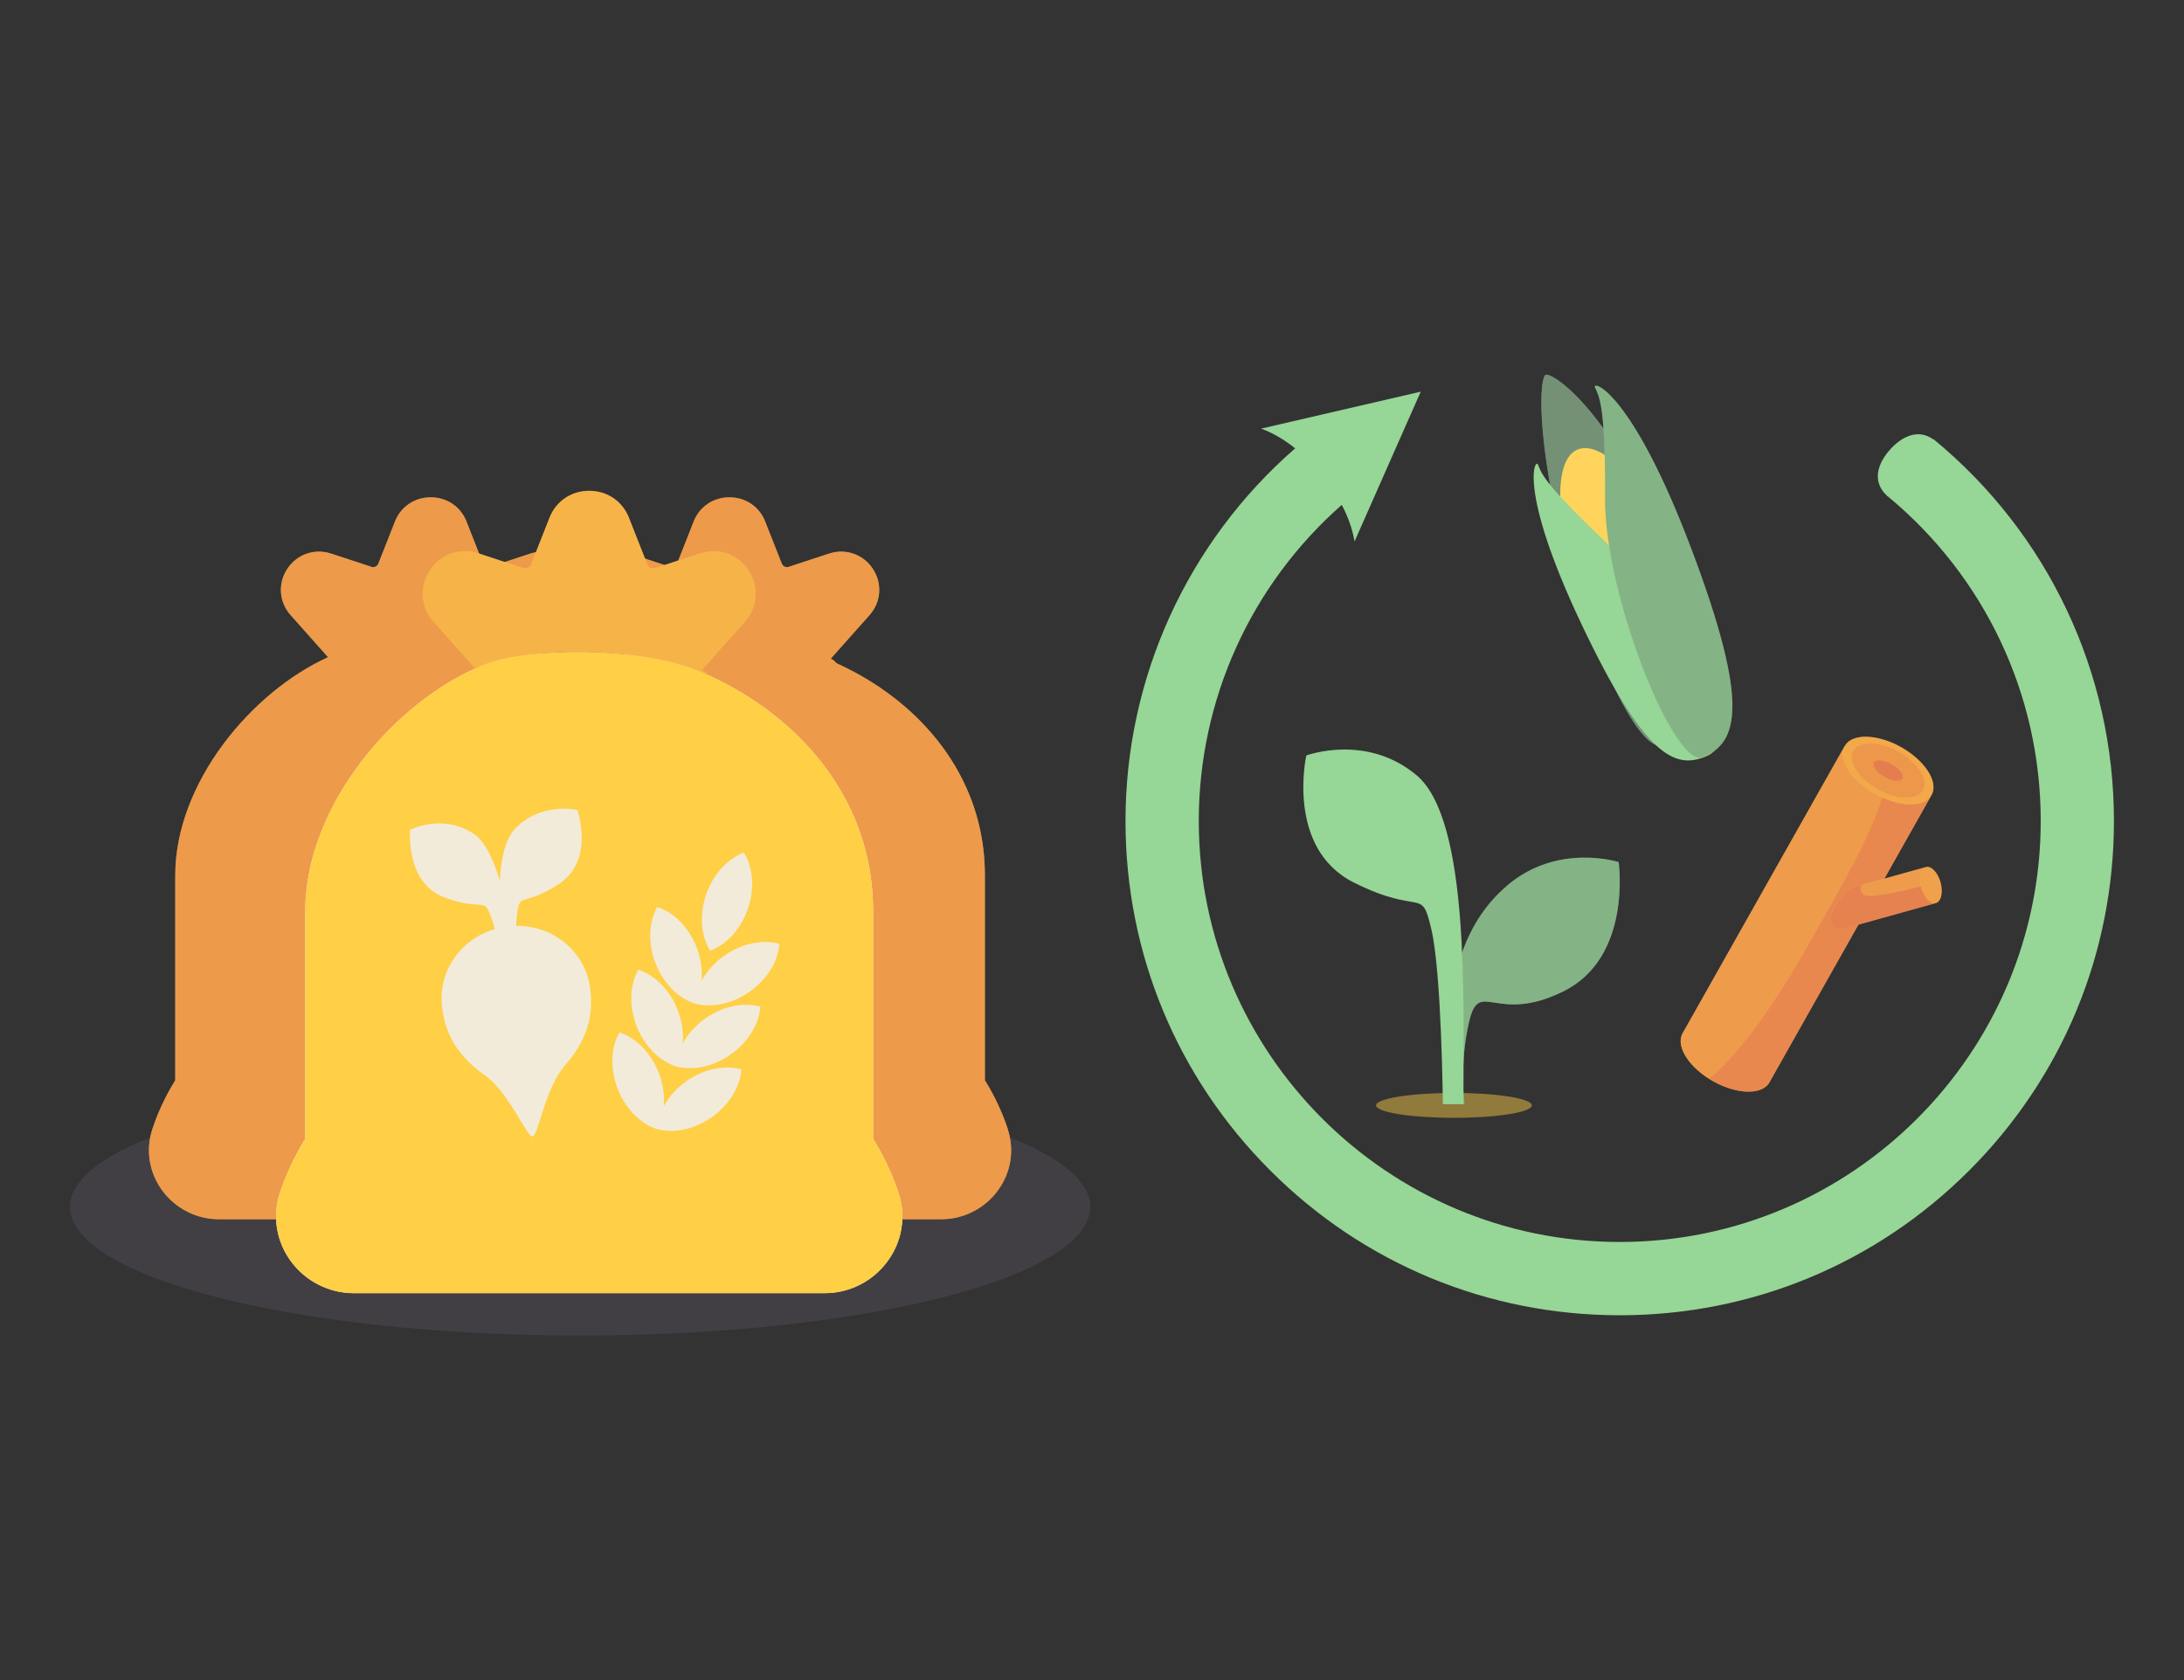 <?xml version="1.0" encoding="UTF-8"?>
<svg id="Calque_2" xmlns="http://www.w3.org/2000/svg" viewBox="0 0 650 500">
  <rect x="0" y="0" width="650" height="500" fill="#333333" stroke="none"/>
  <defs>
    <style>
      .cls-1 {
        fill: #96d696;
      }

      .cls-2, .cls-3, .cls-4, .cls-5 {
        fill: #de6753;
      }

      .cls-6 {
        fill: #ffd45c;
      }

      .cls-3, .cls-7 {
        opacity: .25;
      }

      .cls-8 {
        fill: #ffcf45;
      }

      .cls-9 {
        fill: #eec246;
      }

      .cls-9, .cls-10, .cls-5, .cls-11 {
        opacity: .5;
      }

      .cls-4 {
        opacity: .75;
      }

      .cls-10, .cls-7 {
        fill: #524c57;
      }

      .cls-12 {
        fill: #f5f5f5;
      }

      .cls-13 {
        fill: #f2ebd9;
      }
    </style>
  </defs>
  <g>
    <ellipse class="cls-10" cx="172.65" cy="359.16" rx="151.82" ry="38.3"/>
    <g>
      <path class="cls-8" d="M211.08,336.15c-2.13-6.64-5.33-12.21-6.86-14.66v-61c0-5.19-.6-10.16-1.72-14.9-.51-2.15-1.13-4.26-1.86-6.31-.29-.82-.59-1.64-.92-2.44-4.78-11.98-13.1-22.12-23.54-29.95-.58-.44-1.17-.87-1.77-1.29-.85-.61-1.72-1.2-2.6-1.77-.16-.1-.31-.2-.47-.31-1.61-1.04-3.26-2.02-4.95-2.96-.35-.2-.71-.39-1.07-.58-1.73-.93-3.49-1.8-5.29-2.62-.45-.56-1.02-1.03-1.68-1.34l11.52-12.94c3.47-3.88,3.88-9.43,1.02-13.77-2.86-4.34-8.09-6.18-13.04-4.56l-12.02,3.95c-.85.27-1.75-.17-2.06-.97l-4.95-12.55c-1.74-4.45-5.9-7.19-10.63-7.17-4.72-.02-8.88,2.73-10.63,7.17l-4.95,12.55c-.31.8-1.21,1.24-2.06.97l-12.02-3.95c-4.95-1.62-10.18.22-13.04,4.56-2.86,4.34-2.45,9.89,1.02,13.77l11.13,12.51s0,0,0,0c-23,10.42-45.48,37.6-45.48,64.91v61c-1.53,2.45-4.73,8.02-6.86,14.66-1.99,6.2-.9,12.82,2.98,18.13,3.93,5.36,10.2,8.56,16.82,8.56h126.18c6.62,0,12.89-3.2,16.8-8.56,3.9-5.31,4.97-11.92,2.98-18.13Z"/>
      <path class="cls-5" d="M211.08,336.15c-2.13-6.64-5.33-12.21-6.86-14.66v-61c0-5.19-.6-10.16-1.72-14.9-.51-2.15-1.13-4.26-1.86-6.31-.29-.82-.59-1.64-.92-2.44-4.78-11.98-13.1-22.12-23.54-29.95-.58-.44-1.17-.87-1.77-1.29-.85-.61-1.72-1.2-2.6-1.77-.16-.1-.31-.2-.47-.31-1.61-1.04-3.26-2.02-4.95-2.96-.35-.2-.71-.39-1.07-.58-1.73-.93-3.49-1.8-5.29-2.62-.45-.56-1.02-1.03-1.68-1.34l11.52-12.94c3.47-3.88,3.88-9.43,1.02-13.77-2.86-4.34-8.09-6.18-13.04-4.56l-12.02,3.95c-.85.27-1.75-.17-2.06-.97l-4.95-12.55c-1.74-4.45-5.9-7.19-10.63-7.17-4.72-.02-8.88,2.73-10.63,7.17l-4.95,12.55c-.31.8-1.21,1.24-2.06.97l-12.02-3.95c-4.95-1.62-10.18.22-13.04,4.56-2.86,4.34-2.45,9.89,1.02,13.77l11.13,12.51s0,0,0,0c-23,10.42-45.48,37.6-45.48,64.91v61c-1.53,2.45-4.73,8.02-6.86,14.66-1.99,6.2-.9,12.82,2.98,18.13,3.93,5.36,10.2,8.56,16.82,8.56h126.18c6.62,0,12.89-3.2,16.8-8.56,3.9-5.31,4.97-11.92,2.98-18.13Z"/>
      <path class="cls-8" d="M299.98,336.15c-2.13-6.64-5.33-12.21-6.86-14.66v-61c0-5.19-.6-10.16-1.72-14.9-.51-2.15-1.13-4.26-1.86-6.31-.29-.82-.59-1.64-.92-2.44-4.78-11.98-13.1-22.12-23.54-29.95-.58-.44-1.17-.87-1.77-1.29-.85-.61-1.72-1.2-2.6-1.77-.16-.1-.31-.2-.47-.31-1.61-1.04-3.26-2.02-4.95-2.96-.35-.2-.71-.39-1.07-.58-1.73-.93-3.49-1.8-5.29-2.62-.45-.56-1.02-1.03-1.68-1.34l11.52-12.94c3.47-3.88,3.88-9.43,1.02-13.77-2.86-4.34-8.09-6.18-13.04-4.56l-12.02,3.95c-.85.27-1.75-.17-2.06-.97l-4.95-12.55c-1.74-4.45-5.9-7.19-10.63-7.17-4.72-.02-8.88,2.73-10.63,7.17l-4.95,12.55c-.31.8-1.21,1.24-2.06.97l-12.02-3.95c-4.95-1.62-10.18.22-13.04,4.56-2.86,4.34-2.45,9.89,1.02,13.77l11.13,12.51s0,0,0,0c-23,10.42-45.48,37.6-45.48,64.91v61c-1.53,2.45-4.73,8.02-6.86,14.66-1.99,6.2-.9,12.82,2.98,18.13,3.93,5.36,10.2,8.56,16.82,8.56h126.18c6.62,0,12.89-3.2,16.8-8.56,3.9-5.31,4.97-11.92,2.98-18.13Z"/>
      <path class="cls-5" d="M299.98,336.15c-2.13-6.64-5.33-12.21-6.86-14.66v-61c0-5.19-.6-10.16-1.72-14.9-.51-2.15-1.13-4.26-1.86-6.31-.29-.82-.59-1.64-.92-2.44-4.78-11.98-13.1-22.12-23.54-29.95-.58-.44-1.17-.87-1.77-1.29-.85-.61-1.72-1.2-2.6-1.77-.16-.1-.31-.2-.47-.31-1.61-1.04-3.26-2.02-4.95-2.96-.35-.2-.71-.39-1.07-.58-1.73-.93-3.49-1.8-5.29-2.62-.45-.56-1.02-1.03-1.68-1.34l11.52-12.94c3.47-3.88,3.88-9.43,1.02-13.77-2.86-4.34-8.09-6.18-13.04-4.56l-12.02,3.95c-.85.27-1.75-.17-2.06-.97l-4.95-12.55c-1.74-4.45-5.9-7.19-10.63-7.17-4.72-.02-8.88,2.73-10.63,7.17l-4.95,12.55c-.31.8-1.21,1.24-2.06.97l-12.02-3.95c-4.95-1.62-10.18.22-13.04,4.56-2.86,4.34-2.45,9.89,1.02,13.77l11.13,12.51s0,0,0,0c-23,10.42-45.48,37.6-45.48,64.91v61c-1.53,2.45-4.73,8.02-6.86,14.66-1.99,6.2-.9,12.82,2.98,18.13,3.93,5.36,10.2,8.56,16.82,8.56h126.18c6.62,0,12.89-3.2,16.8-8.56,3.9-5.31,4.97-11.92,2.98-18.13Z"/>
      <path class="cls-12" d="M267.47,355.19c-2.37-7.38-5.93-13.58-7.62-16.3v-67.8c0-33.55-22.5-59.1-52.03-71.45-17.78-7.44-51.03-6.76-63.01-2.12-26.69,10.33-53.94,41.87-53.94,73.57v67.8c-1.7,2.72-5.25,8.92-7.62,16.3-2.21,6.9-1,14.25,3.31,20.15,4.36,5.95,11.34,9.51,18.69,9.51h140.24c7.35,0,14.33-3.55,18.67-9.51,4.34-5.9,5.52-13.25,3.31-20.15Z"/>
      <path class="cls-8" d="M267.47,355.19c-2.37-7.38-5.93-13.58-7.62-16.3v-67.8c0-33.55-22.5-59.1-52.03-71.45-17.78-7.44-51.03-6.76-63.01-2.12-26.69,10.33-53.94,41.87-53.94,73.57v67.8c-1.7,2.72-5.25,8.92-7.62,16.3-2.21,6.9-1,14.25,3.31,20.15,4.36,5.95,11.34,9.51,18.69,9.51h140.24c7.35,0,14.33-3.55,18.67-9.51,4.34-5.9,5.52-13.25,3.31-20.15Z"/>
      <path class="cls-8" d="M141.42,198.95c1.13-.51,2.26-.99,3.39-1.43,11.98-4.64,45.22-5.31,63.01,2.12.99.41,1.96.84,2.93,1.28-.5-.63-1.14-1.14-1.87-1.49l12.8-14.39c3.85-4.31,4.31-10.48,1.13-15.3-3.18-4.82-9-6.87-14.49-5.06l-13.36,4.39c-.94.3-1.94-.19-2.29-1.08l-5.5-13.95c-1.94-4.94-6.56-8-11.81-7.97-5.25-.02-9.87,3.03-11.81,7.97l-5.5,13.95c-.35.89-1.35,1.37-2.29,1.08l-13.36-4.39c-5.5-1.81-11.31.24-14.49,5.06-3.18,4.82-2.72,10.99,1.13,15.3l12.37,13.9Z"/>
      <path class="cls-3" d="M141.42,198.95c1.13-.51,2.26-.99,3.39-1.43,11.98-4.64,45.22-5.31,63.01,2.12.99.41,1.96.84,2.93,1.28-.5-.63-1.14-1.14-1.87-1.49l12.8-14.39c3.85-4.31,4.31-10.48,1.13-15.3-3.18-4.82-9-6.87-14.49-5.06l-13.36,4.39c-.94.3-1.94-.19-2.29-1.08l-5.5-13.95c-1.94-4.94-6.56-8-11.81-7.97-5.25-.02-9.87,3.03-11.81,7.97l-5.5,13.95c-.35.89-1.35,1.37-2.29,1.08l-13.36-4.39c-5.5-1.81-11.31.24-14.49,5.06-3.18,4.82-2.72,10.99,1.13,15.3l12.37,13.9Z"/>
      <path class="cls-13" d="M153.65,275.56c.03-1.11.08-2.11.18-2.93.88-7.61,1.29-2.35,12.34-9.43,11.05-7.08,5.66-22.15,5.66-22.15,0,0-10.73-2.51-18.5,5.54-2.9,3.01-4.2,8.67-4.58,15.49-1.93-6.55-4.46-11.76-7.89-14.01-9.2-6.05-18.78-1.14-18.78-1.14,0,0-1.64,15.9,10.45,20.25,12.08,4.35,11.25-.86,13.84,6.34.29.82.59,1.84.89,2.99-10.27,2.99-16.94,12.62-15.7,23.12.74,6.28,3.19,13.65,12.43,20.13,7.65,5.36,12.71,18.65,14.5,18.44,1.78-.21,3.61-14.31,9.8-21.31,7.48-8.46,8.14-16.2,7.4-22.48-1.29-10.95-10.74-18.98-22.04-18.86Z"/>
      <g>
        <path class="cls-13" d="M209.93,303.08c-2.97,2.09-5.23,4.7-6.75,7.47.27-3.15-.17-6.58-1.48-9.96-2.37-6.08-6.89-10.45-11.72-12-2.51,4.41-2.88,10.69-.52,16.77,2.35,6.03,6.82,10.38,11.61,11.96,0,0,0,0,0,.01.02,0,.04,0,.05.01.02,0,.03.02.05.02,0,0,0,0,0,0,4.87,1.33,11,.19,16.29-3.53,5.33-3.75,8.5-9.19,8.85-14.25-4.88-1.38-11.07-.24-16.4,3.51Z"/>
        <path class="cls-13" d="M204.29,321.75c-2.97,2.09-5.23,4.7-6.75,7.47.27-3.15-.17-6.58-1.48-9.96-2.37-6.08-6.89-10.45-11.72-12-2.51,4.41-2.88,10.69-.52,16.77,2.35,6.03,6.82,10.38,11.61,11.96,0,0,0,0,0,.01.02,0,.04,0,.05.01.02,0,.03.02.05.02,0,0,0,0,0,0,4.87,1.34,11,.19,16.29-3.53,5.33-3.75,8.5-9.19,8.85-14.25-4.88-1.38-11.07-.24-16.4,3.51Z"/>
        <path class="cls-13" d="M206.72,298.65s0,0,0,0c.02,0,.04,0,.05.01.02,0,.03.02.05.02,0,0,0,0,0,0,4.87,1.33,11,.19,16.29-3.53,5.33-3.75,8.5-9.19,8.85-14.25-4.88-1.38-11.07-.24-16.4,3.51-2.97,2.09-5.23,4.7-6.75,7.47.27-3.15-.17-6.58-1.48-9.96-2.37-6.08-6.89-10.45-11.72-12-2.51,4.41-2.88,10.69-.52,16.77,2.35,6.03,6.82,10.38,11.61,11.96Z"/>
        <path class="cls-13" d="M222.58,270.48c2.13-6.16,1.51-12.42-1.17-16.73-4.77,1.74-9.11,6.28-11.24,12.45-2.13,6.16-1.51,12.42,1.17,16.73,4.77-1.74,9.11-6.28,11.24-12.45Z"/>
      </g>
    </g>
  </g>
  <g>
    <g>
      <ellipse class="cls-9" cx="432.73" cy="328.97" rx="23.19" ry="3.7"/>
      <path class="cls-1" d="M429.77,328.57c0-30.91,3.19-51.91,19.02-65.22,14.95-12.57,32.95-6.79,32.95-6.79,0,0,4.08,28.24-16.31,38.41-20.38,10.17-25.14-4.08-28.2,9.15-3.03,13.09-1.36,24.46-1.36,24.46h-6.11Z"/>
      <path class="cls-7" d="M429.77,328.57c0-30.91,3.19-51.91,19.02-65.22,14.95-12.57,32.95-6.79,32.95-6.79,0,0,4.08,28.24-16.31,38.41-20.38,10.17-25.14-4.08-28.2,9.15-3.03,13.09-1.36,24.46-1.36,24.46h-6.11Z"/>
      <path class="cls-1" d="M435.54,328.57c0-30.91,1.91-84.52-13.92-97.83-14.95-12.57-32.84-5.91-32.84-5.91,0,0-6.19,27.67,14.19,37.84,20.38,10.17,20,.82,23.06,14.05,3.03,13.09,3.39,51.86,3.39,51.86h6.11Z"/>
    </g>
    <g>
      <path class="cls-1" d="M495.17,221.64c-8.68,4.01-26.22-40.57-32.13-68.6-5.9-28.05-4.46-40.88-3.01-41.5,1.66-.71,17.47,8.48,34.75,47.75,20.29,46.11,10.23,57.79.38,62.34Z"/>
      <path class="cls-10" d="M495.17,221.64c-8.68,4.01-26.22-40.57-32.13-68.6-5.9-28.05-4.46-40.88-3.01-41.5,1.66-.71,17.47,8.48,34.75,47.75,20.29,46.11,10.23,57.79.38,62.34Z"/>
      <ellipse class="cls-6" cx="488.82" cy="179.35" rx="16.27" ry="49.49" transform="translate(-31.22 205.26) rotate(-23)"/>
      <path class="cls-1" d="M507.22,225.3c7.78-3.02-12.44-47.86-30.53-65.11s-18.08-19.88-18.95-21.92c-.87-2.04-6.01,7.42,12.79,47.17,18.8,39.74,27.86,43.29,36.69,39.87Z"/>
      <path class="cls-1" d="M507.06,225.36c-8.68,4.01-29.54-48.34-29.36-76.98.18-28.64-1.99-30.72-2.99-33.06s10.9.96,28.69,48.08c17.79,47.13,13.51,57.41,3.66,61.96Z"/>
      <path class="cls-7" d="M507.06,225.36c-8.68,4.01-29.54-48.34-29.36-76.98.18-28.64-1.99-30.72-2.99-33.06s10.9.96,28.69,48.08c17.79,47.13,13.51,57.41,3.66,61.96Z"/>
    </g>
    <g>
      <g>
        <g>
          <path class="cls-8" d="M574.65,236.96c.08-.11.15-.22.22-.34s.13-.24.18-.36l.26-.76c.95-3.87-2.97-9.45-9.46-13.11-6.48-3.66-13.29-4.13-16.11-1.32l-.73.96-48.24,85.49-.2.35h.02c-1.72,3.87,2.28,9.97,9.2,13.87,6.92,3.9,14.21,4.18,16.62.71.08-.11.15-.23.22-.34s.13-.24.18-.36l47.84-84.78Z"/>
          <polygon class="cls-8" points="526.41 322.46 526.41 322.46 526.41 322.46 526.41 322.46"/>
        </g>
        <g class="cls-11">
          <path class="cls-4" d="M575.05,236.26l-.4.71c-2.41,3.47-9.71,3.2-16.63-.7-7.14-4.03-11.18-10.4-9.02-14.23.2-.35.45-.67.73-.96,2.82-2.81,9.63-2.34,16.11,1.32,6.48,3.66,10.4,9.25,9.46,13.11-.06.26-.15.51-.26.76Z"/>
          <path class="cls-2" d="M574.65,236.96l-48.24,85.49c-2.41,3.47-9.71,3.2-16.62-.71-6.92-3.9-10.92-10.01-9.2-13.86.06-.12.12-.25.18-.36l48.24-85.49c-2.16,3.83,1.88,10.2,9.02,14.23,6.92,3.9,14.21,4.18,16.63.7Z"/>
        </g>
        <g class="cls-11">
          <path class="cls-4" d="M560.19,237.36c-3.61,11.8-12.01,26.23-20.96,42.08-10.17,18.03-20.62,33.35-30.53,41.66.35.22.71.44,1.08.65,6.92,3.9,14.21,4.18,16.62.71l48.24-85.49c-2.16,3.11-8.24,3.21-14.46.39Z"/>
        </g>
        <g>
          <path class="cls-8" d="M577.54,262.6c-.75-2.68-2.43-4.61-3.91-4.61l-.45.06-5.25,1.46-15.74,4.38-.13.04h0c-.87.24-1.67.7-2.32,1.32-1.76,1.7-3.91,4.24-4.97,7.49-.73,2.23,1.35,4.37,3.6,3.74l.12-.03,20.63-5.75,6.88-1.92s.1-.02.15-.03c.05-.01.1-.03.14-.05l.27-.13c1.27-.77,1.71-3.29.97-5.97Z"/>
          <polygon class="cls-12" points="540.63 278.64 540.63 278.64 540.63 278.64 540.63 278.64"/>
        </g>
        <g class="cls-11">
          <path class="cls-2" d="M576.16,268.75s-.1.02-.15.03l.29-.08s-.09.03-.14.05Z"/>
          <path class="cls-5" d="M576.3,268.7l-.29.08c-1.56.28-3.41-1.72-4.21-4.58s-.21-5.71,1.38-6.15c.15-.04.3-.06.45-.06,1.49,0,3.17,1.93,3.91,4.61.75,2.68.31,5.2-.97,5.97-.09.05-.17.1-.27.13Z"/>
          <path class="cls-2" d="M540.78,278.6s-.1.02-.15.03l.29-.08s-.09.03-.14.05Z"/>
          <path class="cls-2" d="M537.65,267.95h0s.15-.05.15-.05c-.05.01-.1.03-.14.05Z"/>
          <polygon class="cls-2" points="540.63 278.64 540.63 278.64 540.63 278.64 540.63 278.64"/>
          <path class="cls-2" d="M571.8,264.2c-.82-2.95-.21-5.71,1.38-6.15l-20.98,5.84-.13.04c-.87.24-1.67.7-2.32,1.32-1.76,1.7-3.91,4.24-4.97,7.49-.73,2.23,1.35,4.37,3.6,3.74l.12-.03,27.51-7.66c-1.56.28-3.41-1.72-4.21-4.58Z"/>
        </g>
        <path class="cls-3" d="M572.42,234.87l-.32.56c-1.93,2.78-7.77,2.56-13.3-.56s-8.94-8.32-7.21-11.38c.16-.28.36-.54.59-.77,2.26-2.25,7.7-1.87,12.89,1.05,5.19,2.93,8.32,7.4,7.57,10.49-.05.21-.12.41-.21.61Z"/>
        <path class="cls-5" d="M566.22,231.62l-.11.19c-.67.93-2.97.67-5.23-.61-2.34-1.32-3.77-3.23-3.18-4.26.05-.1.12-.18.21-.25.81-.73,2.96-.42,5.09.77,2.12,1.2,3.49,2.88,3.29,3.95-.01.07-.03.14-.06.21Z"/>
        <g class="cls-11">
          <path class="cls-2" d="M571.8,264.2c-.03-.12-.06-.24-.09-.36-5.75,1.46-12.67,2.89-15.59,2.84-1.83-.03-2.92-1.51-2.06-3.31l-1.87.52-.13.04c-.87.24-1.67.7-2.32,1.32-1.76,1.7-3.91,4.24-4.97,7.49-.73,2.23,1.35,4.37,3.6,3.74l.12-.03,27.51-7.66c-1.56.28-3.41-1.72-4.21-4.58Z"/>
        </g>
      </g>
      <path class="cls-3" d="M576.3,268.7l-.29.08c-1.56.28-3.41-1.72-4.21-4.58s-.21-5.71,1.38-6.15c.15-.04.3-.06.45-.06,1.49,0,3.17,1.93,3.91,4.61.75,2.68.31,5.2-.97,5.97-.09.05-.17.1-.27.13Z"/>
    </g>
    <path class="cls-1" d="M575.51,130.73l-.06.08c-4.63-3.38-9.49-.83-12.9,2.95-3.55,3.94-5.61,9.32-1.06,13.67h-.01s.26.25.26.25c0,0,0,0,0,0l.02-.03c28.98,23.92,45.6,59.15,45.6,96.68,0,69.08-56.2,125.29-125.29,125.29s-125.29-56.2-125.29-125.29c0-36.1,15.49-70.26,42.56-94.08,1.84,3.51,3.19,7.19,3.79,10.91l18.8-42.55.91-2.05-2.19.51-45.32,10.49c3.6,1.3,6.99,3.35,10.13,5.87-32.1,27.98-50.49,68.3-50.49,110.91,0,39.29,15.3,76.23,43.08,104.01,27.78,27.78,64.72,43.08,104.01,43.08s76.23-15.3,104.01-43.08c27.78-27.78,43.08-64.72,43.08-104.01,0-44.13-19.56-85.53-53.66-113.61Z"/>
  </g>
</svg>